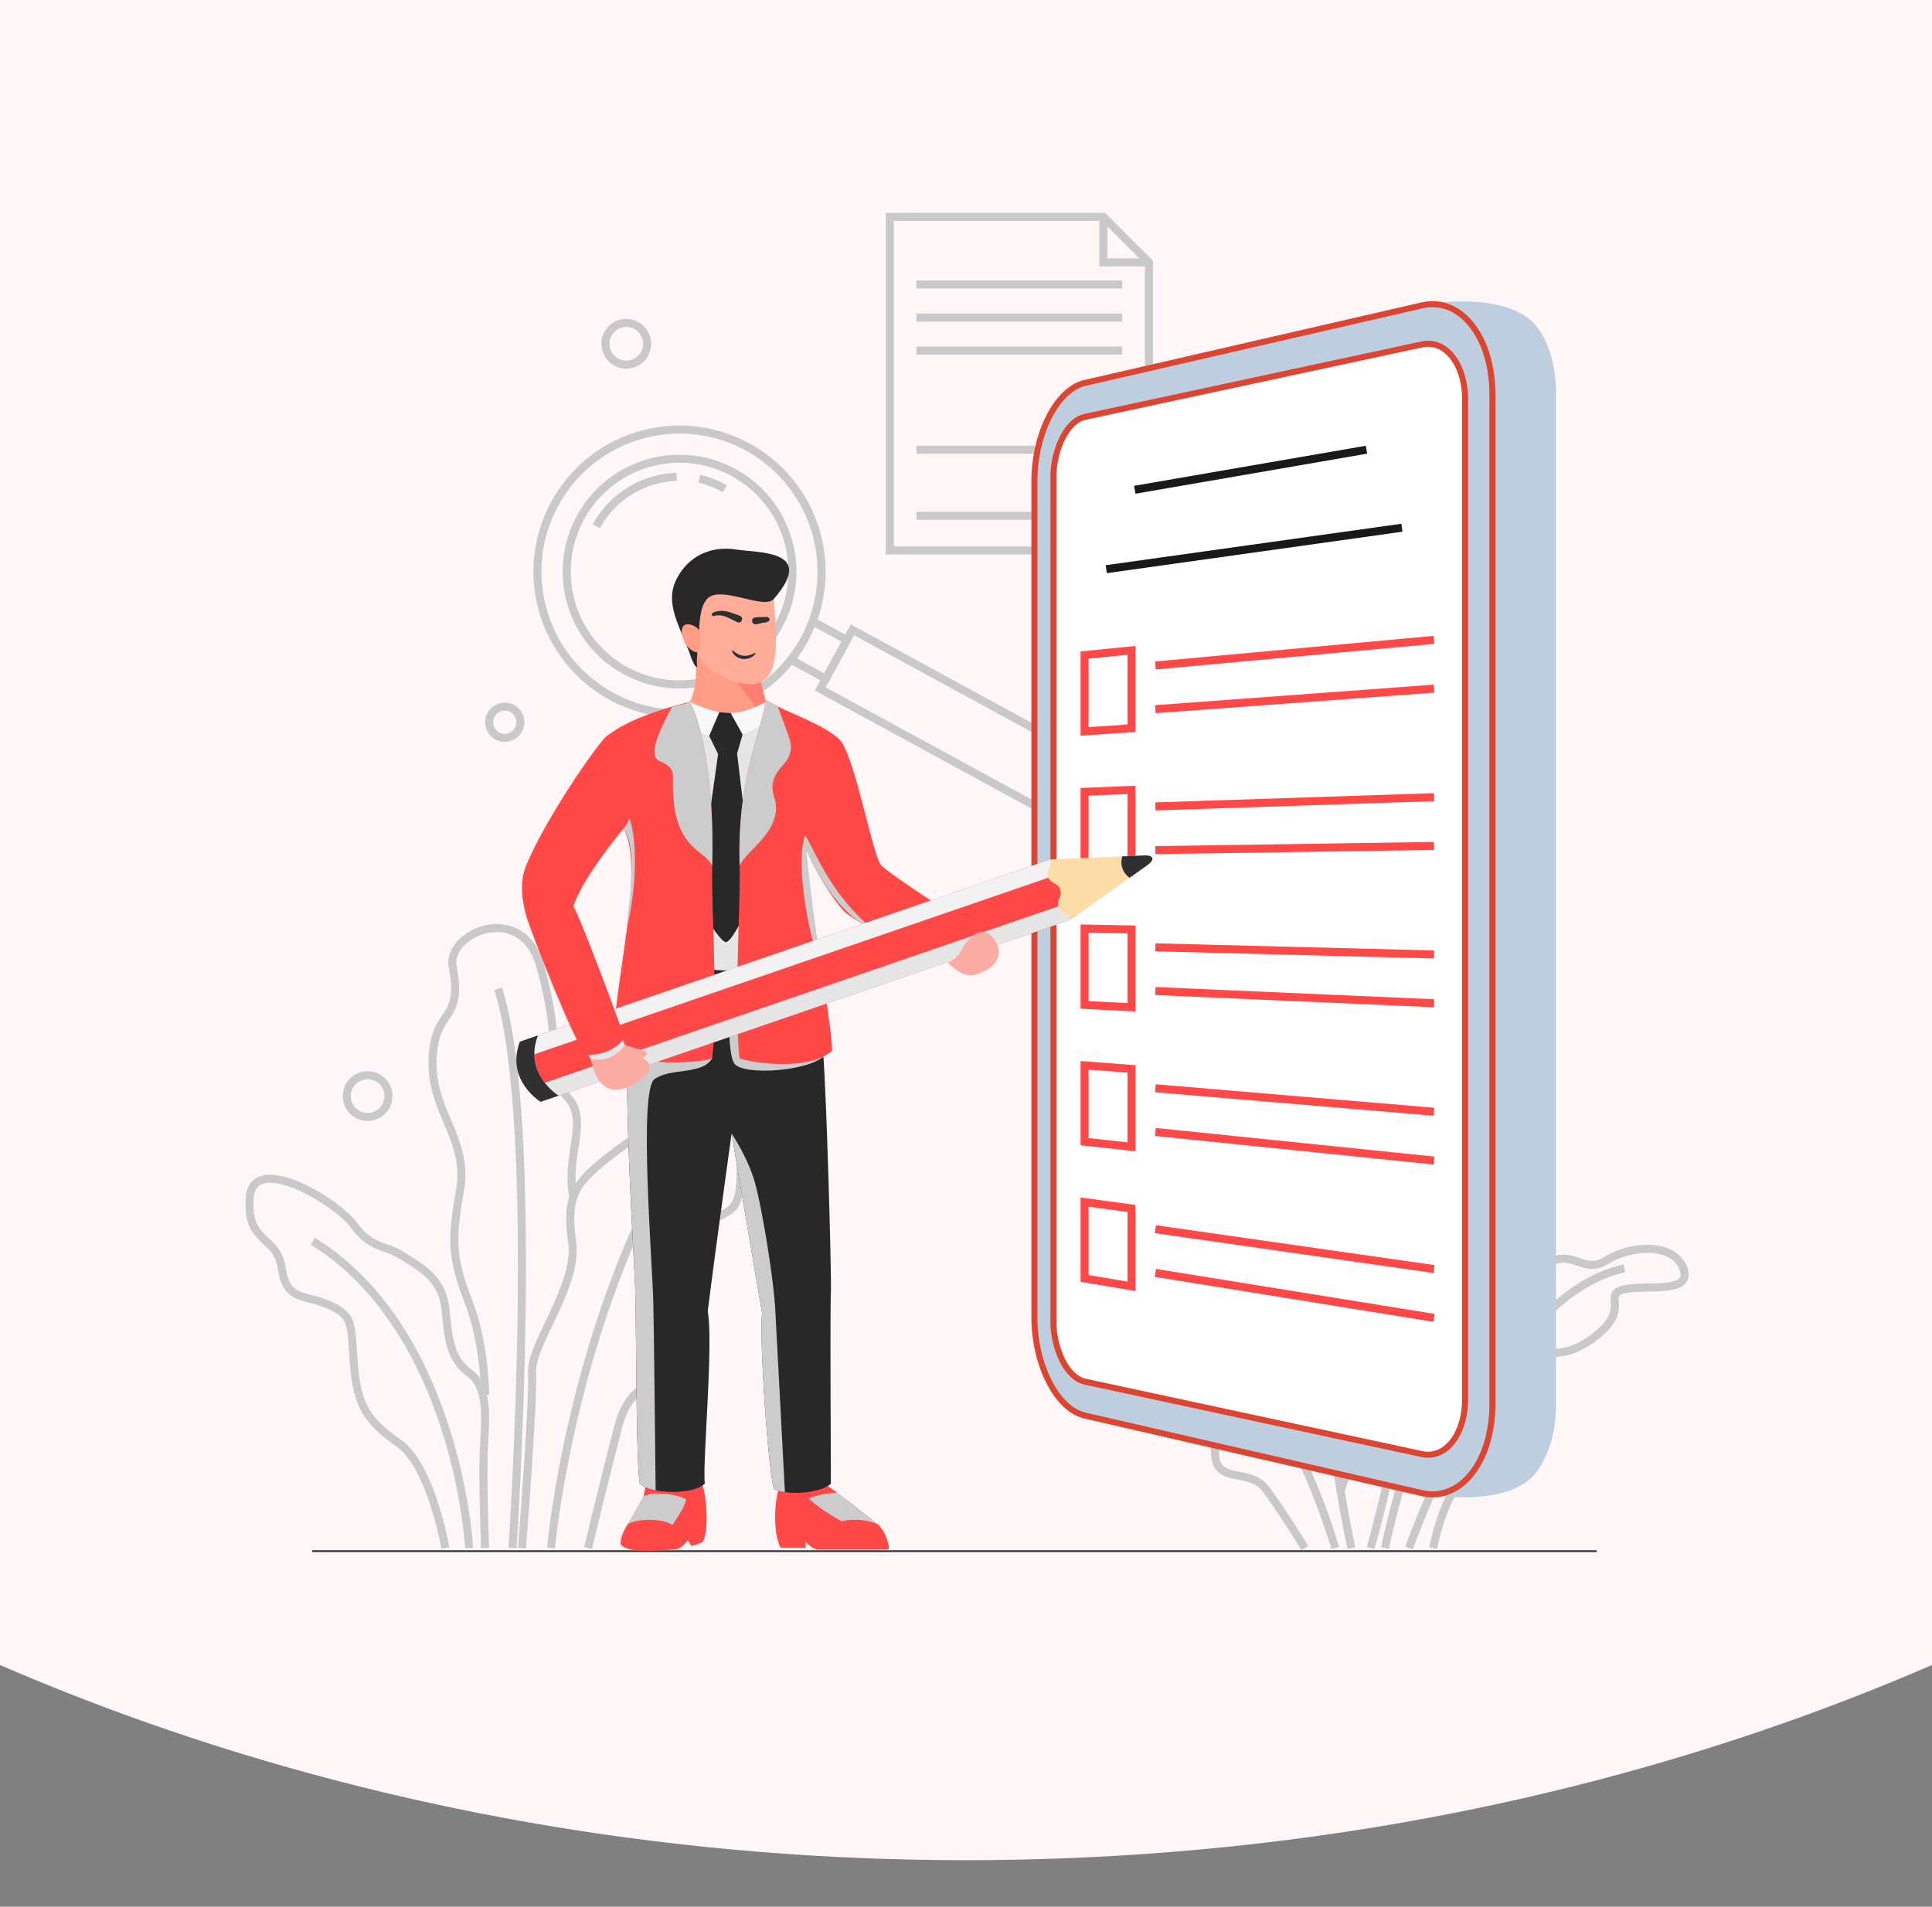 <svg xmlns="http://www.w3.org/2000/svg" xmlns:xlink="http://www.w3.org/1999/xlink" width="1080" height="1066" viewBox="0 0 1080 1066">
  <rect x="0" y="0" width="1080" height="1066" fill="#808080" stroke="none"/>
  <defs>
    <clipPath id="clip-path">
      <rect id="Rectangle_592" data-name="Rectangle 592" width="1080" height="1066" fill="#5e2222"/>
    </clipPath>
  </defs>
  <g id="Mask_Group_3" data-name="Mask Group 3" clip-path="url(#clip-path)">
    <path id="Path_532" data-name="Path 532" d="M1141,0c630.157,0,1141,411,1141,918s-510.843,918-1141,918S0,1425,0,918,510.843,0,1141,0Z" transform="translate(-601 -796)" fill="#fff6f7"/>
    <g id="Group_848" data-name="Group 848" transform="translate(-4580.315 1141.793)">
      <path id="Path_443" data-name="Path 443" d="M7614.276,1679.942l-4.239-1.461a493.728,493.728,0,0,1,33.493-72.845c12.361-21.747,25.256-39.734,38.329-53.463,16.5-17.331,33.371-27.924,50.144-31.486l.933,4.386c-36.15,7.675-66.453,49.251-85.507,82.779a488.243,488.243,0,0,0-33.151,72.09Z" transform="translate(-2244.155 -1955.526)" fill="#c9c9c9"/>
      <path id="Path_444" data-name="Path 444" d="M7518.2,1174.038l-4.3-1.26c.125-.428,12.63-43.462,21.812-102.114,8.461-54.057,15.755-132.817,2.434-201.047l4.4-.86c5.943,30.443,8.359,65.444,7.178,104.032a800.087,800.087,0,0,1-9.593,98.633c-9.228,58.926-21.8,102.185-21.928,102.616Z" transform="translate(-2169.565 -1449.724)" fill="#c9c9c9"/>
      <path id="Path_445" data-name="Path 445" d="M7081.328,1838.006a366.689,366.689,0,0,0-18.487-48.494c-15.283-32.532-32-52.813-48.357-58.647-9.964-3.557-20.1-1.827-30.139,5.14l-2.558-3.683c11.293-7.838,22.8-9.75,34.207-5.678,9.86,3.519,19.671,11.579,29.161,23.957,7.478,9.75,14.8,22.219,21.767,37.062a371.3,371.3,0,0,1,18.716,49.111l-4.311,1.233Z" transform="translate(-1756.724 -2113.705)" fill="#c9c9c9"/>
      <path id="Path_446" data-name="Path 446" d="M6982.472,1791.7c-.116-.191-11.72-19.185-21.412-32.4-3.658-4.987-8.988-6.014-14.144-7.007-7.3-1.408-15.576-3-14.979-17.147l.078-1.8c.524-12.257.905-21.11-2.56-24.459-1.65-1.594-4.367-2.183-8.554-1.86-6.393.5-12.238-.549-17.393-1.471-7.482-1.336-13.942-2.49-20.223,1.092-2.863,1.634-4.658,1.033-5.662.242-1.769-1.4-2.08-4.115-.923-8.08,1.428-4.9,5.482-12.669,12.579-19.761,5.462-5.46,14.536-12.227,26.74-13.464,14.872-1.5,24.2-2.029,30.876-.493s10.591,4.974,15.885,11.185c4.548,5.339,6.881,8.56,8.585,10.911,3.324,4.586,3.669,5.066,14.188,11.494,7.847,4.795,13.043,9.378,15.878,14.007a16.113,16.113,0,0,1,2.174,12.521c-2.048,8.995,5.781,49.866,8.973,64.856l-4.386.933c-.027-.137-2.93-13.81-5.476-28.706-3.456-20.231-4.628-33.041-3.483-38.078,1.11-4.87.292-11.741-16.018-21.708-10.866-6.639-11.758-7.551-15.479-12.689-1.661-2.291-3.934-5.429-8.37-10.631-9.112-10.694-12.77-12.189-42.9-9.141-14.9,1.509-26.424,12.781-32.243,22.829-3.066,5.294-3.766,8.8-3.732,10.167a5.555,5.555,0,0,0,.569-.287c7.691-4.389,15.24-3.039,23.233-1.612,5.13.917,10.436,1.865,16.257,1.414,5.559-.43,9.376.556,12.014,3.1,4.918,4.75,4.523,13.951,3.925,27.875l-.077,1.8c-.435,10.286,4,11.14,11.347,12.557,5.442,1.047,12.214,2.351,16.912,8.76,9.807,13.37,21.507,32.523,21.623,32.714l-3.826,2.336Z" transform="translate(-1674.661 -2066.843)" fill="#c9c9c9"/>
      <path id="Path_447" data-name="Path 447" d="M7437.493,1053.865l-4.243-1.441a231.369,231.369,0,0,0,9.232-45.981c1.195-11.958-2.206-18.884-5.494-25.58-3.875-7.9-7.885-16.062-3.779-31.183,3.955-14.569,9.242-17.084,13.492-19.1,3.584-1.706,5.953-2.831,6.843-13.209.845-9.862-2.147-13.451-5.316-17.25-4-4.8-8.146-9.766-3.186-25.158,3.566-11.07,7.406-15.681,10.49-19.386,4.006-4.81,6.422-7.713,4.532-24.727-1.544-13.886-6.025-19.4-9.625-23.833-4.124-5.075-7.684-9.457-3.808-22.128,3.971-12.978,7.645-20.438,12.283-24.945,5.648-5.491,12.77-6.715,22.413-3.855,9.291,2.755,15.84,9.289,18.938,18.9,2.772,8.6,2.721,19.411-.153,31.264-2.21,9.116,1.948,20.693,6.352,32.949,5.745,15.99,12.257,34.117,5.537,50.719a152.085,152.085,0,0,1-8.172,17.306c-3.768,6.922-3.768,6.922-1.1,25.178,1.024,7.014,1.93,12.048,2.591,15.726,2.068,11.5,2.161,12.953-1.368,26.682l-4.341-1.116c3.384-13.173,3.268-13.83,1.3-24.772-.668-3.707-1.583-8.787-2.616-15.872-2.8-19.182-2.757-19.967,1.6-27.969a145.989,145.989,0,0,0,7.955-16.847c6.077-15.015.142-31.539-5.6-47.521-4.638-12.906-9.018-25.1-6.492-35.523,2.679-11.046,2.764-21.016.244-28.829-2.66-8.251-8.026-13.626-15.948-15.975-14.918-4.425-21.726,1.607-29.132,25.815-3.179,10.387-.854,13.249,3,17.99,3.761,4.629,8.912,10.97,10.6,26.164,2.008,18.071-.518,22.061-5.541,28.092-2.838,3.407-6.368,7.648-9.67,17.893-4.2,13.041-1.3,16.515,2.363,20.913,3.441,4.127,7.343,8.8,6.339,20.5-.491,5.747-1.558,9.647-3.355,12.274a13.385,13.385,0,0,1-6.028,4.6c-3.6,1.71-7.676,3.651-11.09,16.23-3.663,13.489-.354,20.229,3.479,28.032,3.4,6.924,7.251,14.771,5.929,28a235.745,235.745,0,0,1-9.45,46.976Z" transform="translate(-2105.622 -1361.146)" fill="#c9c9c9"/>
      <path id="Path_448" data-name="Path 448" d="M7580.912,1641.643l-4.383-.95c3.092-14.278,7.13-25.384,12.345-33.958,4.6-7.574,9.513-12.184,13.843-16.255,4.956-4.658,9.236-8.681,12.261-16.123,1.479-3.638,2.724-6.774,3.823-9.54,5.425-13.648,7.251-18.245,15.022-28,4.864-6.1,8.854-6.5,13.476-6.964,4.743-.475,10.647-1.065,20.846-8.885,10.378-7.955,10.1-13.476,9.905-17.506-.178-3.541-.377-7.558,7.085-9.136,3.9-.823,8.876-.928,13.688-1.031,7.41-.155,15.809-.334,17.813-3.288.643-.95.6-2.425-.135-4.382-1.441-3.853-4.468-6.59-9-8.136-8.594-2.937-21.534-.919-30.765,4.8-7.289,4.512-12.782,2.659-17.631,1.022-5.648-1.905-10.526-3.551-19.145,3.288-7.1,5.635-9.712,12.239-12.017,18.066-2.977,7.531-5.8,14.661-17.534,14.661-.5,0-1.011-.011-1.543-.038-9.453-.471-11.588,5.615-14.836,17.306-2.236,8.058-4.773,17.19-11.648,24.663-14.874,16.165-28.24,79.733-28.372,80.374l-4.389-.915c.554-2.663,13.755-65.424,29.462-82.5,6.144-6.677,8.526-15.255,10.628-22.824,1.518-5.467,2.953-10.629,5.62-14.413,3.14-4.454,7.641-6.473,13.756-6.173,9.836.484,11.662-4.135,14.688-11.792,2.388-6.036,5.357-13.55,13.4-19.931,10.527-8.354,17.346-6.052,23.364-4.023,4.66,1.574,8.343,2.815,13.837-.585,10.442-6.464,24.66-8.616,34.572-5.229,5.775,1.972,9.837,5.711,11.747,10.808,1.271,3.4,1.152,6.247-.356,8.471-3.3,4.871-12.106,5.057-21.428,5.254-4.6.1-9.367.2-12.855.935-1.845.39-3,.908-3.337,1.5a6.916,6.916,0,0,0-.2,3.03c.235,4.739.592,11.9-11.653,21.285-11.212,8.6-18.1,9.286-23.129,9.788-4.193.419-6.727.672-10.414,5.3-7.356,9.235-8.981,13.321-14.363,26.864-1.1,2.773-2.352,5.915-3.835,9.571-3.394,8.349-8.227,12.893-13.344,17.7-8.538,8.02-18.211,17.114-24.875,47.9Z" transform="translate(-2197.286 -1917.483)" fill="#c9c9c9"/>
      <g id="Group_835" data-name="Group 835" transform="translate(4717.544 -999.793)">
        <g id="Group_834" data-name="Group 834" transform="translate(0 14.601)">
          <path id="Path_450" data-name="Path 450" d="M5474.013,1374.233l-4.464-.395c.031-.35,3.228-35.529,15.188-83.229a615.331,615.331,0,0,1,25.649-79.681c12.5-31.1,27.2-59.219,43.675-83.582l3.714,2.513c-36.928,54.6-57.736,118.147-68.69,161.84-11.875,47.362-15.04,82.187-15.072,82.535Z" transform="translate(-5300.99 -665.159)" fill="#c9c9c9"/>
          <path id="Path_451" data-name="Path 451" d="M5350.466,1143.417l-4.473-.3c.041-.6,4.042-60.425,5.038-128.5,1.315-89.923-3.18-153.313-13-183.315l4.261-1.394c5.581,17.051,9.476,44.177,11.578,80.621,1.676,29.054,2.229,64.1,1.643,104.174-1,68.191-5.007,128.119-5.047,128.715Z" transform="translate(-5198.953 -434.39)" fill="#c9c9c9"/>
          <path id="Path_452" data-name="Path 452" d="M4966.717,1627.888a298.666,298.666,0,0,0-13.376-66.629c-10.621-33.042-31.9-77.745-72.961-103.067l2.353-3.815c18.686,11.523,34.968,27.83,48.394,48.467,10.7,16.454,19.625,35.682,26.517,57.152a303.315,303.315,0,0,1,13.55,67.645l-4.476.247Z" transform="translate(-4843.881 -918.888)" fill="#c9c9c9"/>
          <path id="Path_453" data-name="Path 453" d="M5438.484,1246.966l-4.364-1.026c.083-.343,8.18-34.77,17.051-68.476,4.655-17.692,14.157-22.717,21.792-26.754,7.569-4,13.036-6.895,12.209-20.96a185.924,185.924,0,0,0-2.318-19.879c-2.124-13.29-3.095-19.355,9.011-36.2,7.095-9.876,13.373-13.048,17.957-15.363,5.953-3.006,8.941-4.514,9.418-19.312.137-4.261.2-7.807.254-10.936.3-17.167.343-19.373,11.357-35.105,2.918-4.169,1.506-8.594-.193-11.571-4.2-7.363-15.583-14.78-26.646-13.928-7.957.614-13.9,5.5-17.2,14.135-5.065,13.278-9.443,21.946-14.192,28.1-4.568,5.917-9.229,9.3-15.128,13.572-2.658,1.926-5.671,4.109-9.028,6.8-17.149,13.718-22.4,20.2-18.907,44.6,2.152,15.042-5.958,32.079-13.111,47.111-4.954,10.411-9.635,20.245-9.284,26.557.895,16.1-5.359,94.959-5.625,98.308l-4.469-.354c.064-.818,6.5-81.9,5.617-97.707-.413-7.453,4.279-17.313,9.713-28.729,6.882-14.459,14.683-30.849,12.721-44.549-1.894-13.233-1.319-21.524,1.979-28.616,3.286-7.058,9.061-12.518,18.564-20.122,3.442-2.755,6.5-4.969,9.2-6.924,11.264-8.163,17.468-12.66,27.765-39.645A27.574,27.574,0,0,1,5491.5,967.5a22.677,22.677,0,0,1,12.164-4.517,33.258,33.258,0,0,1,18.046,4.227,32.592,32.592,0,0,1,12.839,11.949c3.309,5.8,3.3,11.609-.029,16.36-10.228,14.612-10.25,15.973-10.546,32.618-.056,3.143-.119,6.706-.257,11-.259,8.016-1.339,13.135-3.5,16.594-2.144,3.429-5.172,4.958-8.377,6.577-4.4,2.226-9.882,4.994-16.338,13.978-11.027,15.349-10.264,20.121-8.225,32.88a189.321,189.321,0,0,1,2.365,20.323c1,16.945-6.572,20.949-14.587,25.187-7.218,3.815-15.4,8.141-19.553,23.93-8.856,33.651-16.94,68.021-17.021,68.364Z" transform="translate(-5244.756 -537.576)" fill="#c9c9c9"/>
          <path id="Path_454" data-name="Path 454" d="M4827.089,1505.948c-.079-.451-8.116-45.237-25.079-57.11-9.905-6.933-15.485-12.433-19.26-18.985-3.8-6.588-5.828-14.543-6.792-26.6-.249-3.107-.43-5.884-.589-8.334-1-15.37-1.181-18.138-11.573-22.988a55.884,55.884,0,0,0-10.268-3.394c-8.457-2.169-15.76-4.043-17.9-18.987-1.056-7.37-4.37-10.452-8.207-14.02-5.077-4.723-10.831-10.073-9.743-25.855.561-8.125,5.066-11.1,8.747-12.169,9.107-2.638,22.457,3.559,29.6,7.486,10.242,5.631,19.875,13.166,23.973,18.754,6.049,8.248,10.829,9.95,16.364,11.92a45.4,45.4,0,0,1,9.928,4.548c.853.542,1.711,1.076,2.621,1.641,9.294,5.779,20.863,12.967,22.613,29.6.082.771.16,1.531.237,2.275,1.615,15.531,2.589,24.9,12.19,32.024,5.063,3.752,8.078,9.54,9.216,17.692.972,6.957.516,15.047.077,22.872q-.1,1.742-.192,3.495c-.881,16.734.678,55.27.693,55.657l-4.479.183c-.017-.39-1.583-39.133-.691-56.078.062-1.17.127-2.342.193-3.51.865-15.383,1.683-29.914-7.486-36.711a28.638,28.638,0,0,1-10.625-14.9c-1.84-5.691-2.542-12.444-3.354-20.263q-.116-1.116-.237-2.268c-1.521-14.455-11.181-20.46-20.522-26.266-.878-.547-1.788-1.112-2.66-1.666a41.661,41.661,0,0,0-9.025-4.108c-5.709-2.033-11.613-4.133-18.476-13.494-3.687-5.027-12.947-12.214-22.517-17.474-11.127-6.117-20.675-8.706-26.2-7.11-2.172.63-5.107,2.161-5.521,8.172-.941,13.646,3.352,17.64,8.323,22.264,3.9,3.622,8.312,7.729,9.591,16.667,1.716,11.978,6.557,13.22,14.576,15.278a60.451,60.451,0,0,1,11.05,3.676c12.8,5.971,13.138,11.21,14.151,26.759.159,2.434.338,5.193.584,8.266,1.728,21.6,6.469,29.894,24.156,42.276,18.48,12.935,26.587,58.089,26.923,60.006l-4.416.776Z" transform="translate(-4717.544 -796.683)" fill="#c9c9c9"/>
          <path id="Path_455" data-name="Path 455" d="M5203.4,934.626c0-.271-.158-27.388-8.743-50.031-4.444-11.718-7.192-20.319-8.093-29.6-.869-8.952-.078-18.9,2.73-34.352,2.765-15.2-1.881-26.209-6.8-37.865-4.379-10.376-8.908-21.105-8.477-35.321.427-14.081,4.263-19.864,7.647-24.965,3.795-5.72,6.793-10.237,3.662-26.586-.98-5.124.774-10.447,4.94-14.989a30.374,30.374,0,0,1,15.15-8.623,26.763,26.763,0,0,1,19.206,2.338c6.542,3.642,11.336,10.347,13.865,19.391,7.011,25.066,7.742,40.521,8.227,50.749.493,10.438.739,15.679,6.5,21.845,7.874,8.437,6.377,18.259,4.645,29.634-1.24,8.139-2.645,17.365-.7,27.595l-4.4.838c-2.092-10.985-.625-20.612.667-29.108,1.623-10.645,2.9-19.052-3.49-25.9-6.878-7.368-7.186-13.888-7.7-24.692-.5-10.624-1.19-25.174-8.064-49.754-4.854-17.358-17.507-20.975-27.727-18.573a25.806,25.806,0,0,0-12.874,7.294c-3.184,3.47-4.548,7.415-3.84,11.113,3.475,18.145-.315,23.858-4.329,29.908-3.2,4.828-6.513,9.818-6.9,22.621-.4,13.238,3.934,23.51,8.126,33.445,4.958,11.745,10.083,23.892,7.081,40.409-5.2,28.623-3.679,38.3,5.143,61.566,8.882,23.423,9.032,50.471,9.034,51.609l-4.483.009Z" transform="translate(-5071.683 -311.485)" fill="#c9c9c9"/>
          <path id="Path_460" data-name="Path 460" d="M5916.086,745.93H5801.058v-4.483h115.029v4.483Z" transform="translate(-5558.193 -365.757)" fill="#c9c9c9"/>
          <g id="Group_849" data-name="Group 849" transform="translate(132.2 -320.044)">
            <path id="Path_456" data-name="Path 456" d="M5728.931,511.956h140.407V354.1l-24.125-24.127H5728.931V511.956Zm144.89,4.483H5724.448V325.487h122.621l26.751,26.752v164.2Z" transform="translate(-5498.755 -43.033)" fill="#c9c9c9"/>
            <path id="Path_457" data-name="Path 457" d="M5916.086,498.7H5801.058v-4.483h115.029V498.7Z" transform="translate(-5558.193 -173.943)" fill="#c9c9c9"/>
            <path id="Path_458" data-name="Path 458" d="M5916.086,581.109H5801.058v-4.483h115.029v4.483Z" transform="translate(-5558.193 -237.881)" fill="#c9c9c9"/>
            <path id="Path_459" data-name="Path 459" d="M5916.086,663.52H5801.058v-4.483h115.029v4.483Z" transform="translate(-5558.193 -301.819)" fill="#c9c9c9"/>
            <path id="Path_461" data-name="Path 461" d="M5916.086,910.74H5801.058v-4.483h115.029v4.483Z" transform="translate(-5558.193 -493.626)" fill="#c9c9c9"/>
            <path id="Path_462" data-name="Path 462" d="M5916.086,1075.559H5801.058v-4.483h115.029v4.483Z" transform="translate(-5558.193 -621.502)" fill="#c9c9c9"/>
            <path id="Path_463" data-name="Path 463" d="M6285.048,363.166h-27.68v-27.68h4.482v23.2h23.2v4.483Z" transform="translate(-5912.224 -50.791)" fill="#c9c9c9"/>
          </g>
          <path id="Path_466" data-name="Path 466" d="M5517.528-567.341a77.22,77.22,0,0,0-67.884,40.236,76.647,76.647,0,0,0-6.253,58.72,76.65,76.65,0,0,0,37.1,45.943,76.648,76.648,0,0,0,58.721,6.254,76.65,76.65,0,0,0,45.943-37.1,77.243,77.243,0,0,0-30.849-104.663,76.678,76.678,0,0,0-36.778-9.389Zm-.141,158.8q-4.025,0-8.064-.4a81.134,81.134,0,0,1-30.977-9.567,81.162,81.162,0,0,1-24.835-20.837,81.357,81.357,0,0,1-14.419-27.776,81.358,81.358,0,0,1-2.951-31.156,81.128,81.128,0,0,1,9.567-30.977,81.119,81.119,0,0,1,20.835-24.837A81.359,81.359,0,0,1,5494.32-568.5a81.357,81.357,0,0,1,31.156-2.95,81.131,81.131,0,0,1,30.975,9.567,81.119,81.119,0,0,1,24.837,20.836,81.375,81.375,0,0,1,14.419,27.777,81.355,81.355,0,0,1,2.95,31.156,81.124,81.124,0,0,1-9.567,30.977,81.143,81.143,0,0,1-20.836,24.837,81.342,81.342,0,0,1-27.776,14.417,81.441,81.441,0,0,1-23.092,3.351Z" transform="translate(-5274.76 653.174)" fill="#c9c9c9"/>
          <path id="Path_467" data-name="Path 467" d="M5573.95-494.588a61.077,61.077,0,0,0-17.281,2.51,60.422,60.422,0,0,0-36.222,29.251,60.9,60.9,0,0,0,24.319,82.52,60.486,60.486,0,0,0,29,7.4,60.881,60.881,0,0,0,53.521-31.723,60.433,60.433,0,0,0,4.931-46.3,60.437,60.437,0,0,0-29.25-36.222h0a60.519,60.519,0,0,0-29.016-7.44Zm-.174,126.205a64.966,64.966,0,0,1-31.154-7.989,64.878,64.878,0,0,1-31.405-38.891,64.882,64.882,0,0,1,5.292-49.709,64.891,64.891,0,0,1,38.892-31.406,64.887,64.887,0,0,1,49.708,5.293,64.884,64.884,0,0,1,31.407,38.892,64.887,64.887,0,0,1-5.294,49.709,64.89,64.89,0,0,1-38.892,31.407,65.654,65.654,0,0,1-18.554,2.694Z" transform="translate(-5331.227 596.706)" fill="#c9c9c9"/>
          <path id="Path_468" data-name="Path 468" d="M5860.6-439.286a50.834,50.834,0,0,0-13.653-5.388l1.022-4.365a55.238,55.238,0,0,1,14.856,5.862l-2.226,3.89Z" transform="translate(-5593.798 557.886)" fill="#c9c9c9"/>
          <path id="Path_469" data-name="Path 469" d="M5587.633-422.9l-3.937-2.145a55.194,55.194,0,0,1,19.934-20.858,55.549,55.549,0,0,1,26.844-7.931l.143,4.481a50.98,50.98,0,0,0-42.984,26.453Z" transform="translate(-5389.553 561.608)" fill="#c9c9c9"/>
          <path id="Path_470" data-name="Path 470" d="M6094.541-55.127l-21.453-11.685,2.145-3.938,17.515,9.542,9.638-17.692-17.2-9.365,2.145-3.938,21.132,11.512-13.926,25.564Z" transform="translate(-5769.25 281.034)" fill="#c9c9c9"/>
          <path id="Path_471" data-name="Path 471" d="M6143.418-40.714l125.129,68.16,15.865-29.125L6159.284-69.84l-15.866,29.125Zm126.922,74.241-133-72.45,20.155-37,133,72.45-20.153,37Z" transform="translate(-5819.098 268.403)" fill="#c9c9c9"/>
          <path id="Path_472" data-name="Path 472" d="M5619.093-833.326a9.424,9.424,0,0,0-9.412,9.413,9.424,9.424,0,0,0,9.412,9.413,9.424,9.424,0,0,0,9.414-9.413,9.424,9.424,0,0,0-9.414-9.413Zm0,23.309a13.911,13.911,0,0,1-13.895-13.9,13.911,13.911,0,0,1,13.895-13.9,13.912,13.912,0,0,1,13.9,13.9,13.912,13.912,0,0,1-13.9,13.9Z" transform="translate(-5406.235 859.516)" fill="#c9c9c9"/>
          <path id="Path_473" data-name="Path 473" d="M5326.2,123.809a6.479,6.479,0,1,0,6.479,6.478,6.485,6.485,0,0,0-6.479-6.478Zm0,17.441a10.962,10.962,0,1,1,10.962-10.963A10.975,10.975,0,0,1,5326.2,141.25Z" transform="translate(-5181.265 116.918)" fill="#c9c9c9"/>
          <path id="Path_474" data-name="Path 474" d="M4974.05,1043.14a9.413,9.413,0,1,0,9.413,9.412,9.422,9.422,0,0,0-9.413-9.412Zm0,23.309a13.9,13.9,0,1,1,13.9-13.9,13.912,13.912,0,0,1-13.9,13.9Z" transform="translate(-4905.774 -596.349)" fill="#c9c9c9"/>
        </g>
      </g>
      <path id="Path_475" data-name="Path 475" d="M7030.241-214.6l-158.094-44.022c-7.694-1.771-14.843-8.542-20.167-19.01-5.275-10.38-8.162-23.228-8.162-36.247v-466.84c0-13.018,2.887-25.866,8.162-36.246,5.324-10.469,12.473-17.24,20.167-19.01L7030.466-880c10.313-2.373,44.156-4.2,57.619,11.448,7.89,9.171,11.756,23.353,11.756,39.09v564.313c0,15.737-4.146,29.686-11.756,39.091-13.015,16.084-47.528,13.823-57.844,11.452Z" transform="translate(-1649.68 -91.73)" fill="#bfcede"/>
      <path id="Path_477" data-name="Path 477" d="M6920.007-182.441,6731.7-224.349c-12.83-2.856-23.04-22.874-23.04-44.764V-737.966c0-21.891,10.21-41.908,23.04-44.763l188.309-41.908c17.352-3.862,31.728,14.188,31.728,40.4v561.4c0,26.212-14.376,44.26-31.728,40.4Z" transform="translate(-1544.816 -135.491)" fill="#fff"/>
      <path id="Path_478" data-name="Path 478" d="M6713.387-811.594c-9.824,2.112-17.7,17.469-17.7,34.262v470.884c0,16.793,7.881,32.151,17.7,34.263L6901.7-231.7c13.216,2.842,24.149-11.012,24.149-30.932V-821.147c0-19.919-10.934-33.773-24.149-30.932l-188.309,40.484ZM6901.7-209.882l-188.309-43.332c-7.695-1.771-14.842-8.542-20.166-19.01-5.276-10.38-8.164-23.228-8.164-36.247V-775.31c0-13.018,2.887-25.866,8.164-36.246,5.324-10.469,12.471-17.24,20.166-19.01L6901.7-873.9c10.313-2.373,20.146,1.413,27.628,10.761,7.561,9.444,11.756,23.353,11.756,39.09v564.313c0,15.737-4.2,29.645-11.756,39.091-7.482,9.347-17.315,13.133-27.628,10.761Z" transform="translate(-1526.505 -97.141)" fill="#bfcede"/>
      <path id="Path_479" data-name="Path 479" d="M6707.568-817.436l.352,1.643c-4.243.912-8.289,4.731-11.393,10.752a48.567,48.567,0,0,0-4.983,21.866v470.884a48.575,48.575,0,0,0,4.983,21.868c3.1,6.021,7.15,9.84,11.393,10.752l188.31,40.483a14.1,14.1,0,0,0,12.153-3.042c6.238-5.039,9.963-14.852,9.963-26.247V-826.988c0-11.4-3.725-21.208-9.963-26.248a14.1,14.1,0,0,0-12.153-3.041l-188.31,40.484-.352-1.643Zm191.748,581.947a18.1,18.1,0,0,1-3.793-.41l-188.309-40.485c-5.246-1.127-10.1-5.565-13.678-12.5a52,52,0,0,1-5.355-23.407V-783.174a52,52,0,0,1,5.355-23.407c3.575-6.933,8.432-11.371,13.678-12.5l188.309-40.484a17.366,17.366,0,0,1,14.973,3.713c7.02,5.672,11.211,16.462,11.211,28.863v558.512c0,12.4-4.191,23.192-11.211,28.863a17.589,17.589,0,0,1-11.18,4.124Zm2.481-643.255a24.67,24.67,0,0,0-5.543.643l-188.309,43.332c-7.175,1.651-13.939,8.091-19.043,18.133-5.148,10.124-7.982,22.725-7.982,35.484v466.84c0,12.759,2.833,25.36,7.982,35.485,5.1,10.042,11.869,16.481,19.043,18.133l188.309,43.332c9.692,2.228,18.9-1.383,25.938-10.174,7.345-9.174,11.388-22.684,11.388-38.04V-829.888c0-15.356-4.043-28.865-11.388-38.039-5.678-7.094-12.774-10.817-20.4-10.817Zm.074,665.4a28.332,28.332,0,0,1-6.37-.742l-188.312-43.33c-8.161-1.878-15.722-8.941-21.287-19.888-5.382-10.586-8.345-23.728-8.345-37.007v-466.84c0-13.278,2.963-26.421,8.345-37.008,5.565-10.946,13.126-18.008,21.287-19.886L6895.5-881.377c11.019-2.535,21.43,1.5,29.315,11.349,7.82,9.768,12.126,24.023,12.126,40.14v564.313c0,16.118-4.306,30.374-12.126,40.14-6.345,7.93-14.33,12.091-22.946,12.091Z" transform="translate(-1520.686 -91.3)" fill="#db4532"/>
      <path id="Path_480" data-name="Path 480" d="M6804.662-15V23.25l21.747-1.446V-17.162L6804.662-15Zm-4.483,43.043v-47.1l30.712-3.05V26l-30.712,2.042Z" transform="translate(-1615.822 -758.538)" fill="#ff4949"/>
      <path id="Path_481" data-name="Path 481" d="M6986.188-28.463l-.41-4.465,155.759-14.325.41,4.463L6986.188-28.463Z" transform="translate(-1759.82 -739.032)" fill="#ff4949"/>
      <path id="Path_482" data-name="Path 482" d="M6986.287,90.363l-.33-4.469,155.759-11.487.329,4.469L6986.287,90.363Z" transform="translate(-1759.96 -833.423)" fill="#ff4949"/>
      <path id="Path_483" data-name="Path 483" d="M6804.662,332.067v38.266l21.747-.168V331.186l-21.747.881Zm-4.483,42.783V327.761l30.712-1.244v48.1l-30.712.235Z" transform="translate(-1615.822 -1029.024)" fill="#ff4949"/>
      <path id="Path_484" data-name="Path 484" d="M6986.508,354.708l-.15-4.481,155.758-5.171.15,4.481-155.758,5.171Z" transform="translate(-1760.27 -1043.408)" fill="#ff4949"/>
      <path id="Path_485" data-name="Path 485" d="M6986.6,473.548l-.067-4.483,155.759-2.329.067,4.481L6986.6,473.548Z" transform="translate(-1760.409 -1137.814)" fill="#ff4949"/>
      <path id="Path_486" data-name="Path 486" d="M6804.662,715.439l21.747,1.112V677.572l-21.747-.4v38.266Zm26.229,5.828-30.712-1.569V672.607l30.712.563v48.1Z" transform="translate(-1615.822 -1297.54)" fill="#ff4949"/>
      <path id="Path_487" data-name="Path 487" d="M7142.2,728.095l-155.759-3.988.114-4.481,155.759,3.987-.114,4.481Z" transform="translate(-1760.332 -1334.02)" fill="#ff4949"/>
      <path id="Path_488" data-name="Path 488" d="M7142.016,839.942l-155.759-6.828.195-4.478,155.759,6.828-.195,4.478Z" transform="translate(-1760.192 -1418.596)" fill="#ff4949"/>
      <path id="Path_489" data-name="Path 489" d="M6804.662,1056.206l21.747,2.39v-38.961l-21.747-1.677v38.248Zm26.229,7.393-30.712-3.376v-47.107l30.712,2.367V1063.6Z" transform="translate(-1615.822 -1561.725)" fill="#ff4949"/>
      <path id="Path_490" data-name="Path 490" d="M7141.606,1088.768l-155.758-13.144.376-4.467,155.758,13.144-.376,4.467Z" transform="translate(-1759.874 -1606.756)" fill="#ff4949"/>
      <path id="Path_491" data-name="Path 491" d="M7141.426,1200.621l-155.758-15.984.457-4.46,155.758,15.986-.457,4.458Z" transform="translate(-1759.735 -1691.34)" fill="#ff4949"/>
      <path id="Path_492" data-name="Path 492" d="M6804.662,1396.936l21.747,3.669v-38.93l-21.747-2.956v38.217Zm26.229,8.97-30.712-5.18v-47.14l30.712,4.174v48.146Z" transform="translate(-1615.822 -1825.88)" fill="#ff4949"/>
      <path id="Path_493" data-name="Path 493" d="M7141.036,1449.457l-155.758-22.3.634-4.438,155.759,22.3-.635,4.438Z" transform="translate(-1759.432 -1879.516)" fill="#ff4949"/>
      <path id="Path_494" data-name="Path 494" d="M7140.856,1561.324,6985.1,1536.181l.715-4.425,155.759,25.142-.715,4.425Z" transform="translate(-1759.292 -1964.115)" fill="#ff4949"/>
      <path id="Path_495" data-name="Path 495" d="M6863.5-299.273l-.621-4.44,165.269-23.176.623,4.439L6863.5-299.273Z" transform="translate(-1664.467 -522.076)" fill="#191919"/>
      <path id="Path_496" data-name="Path 496" d="M6934.412-494.627l-.765-4.417,129.524-22.4.762,4.417-129.522,22.4Z" transform="translate(-1719.375 -371.129)" fill="#191919"/>
      <path id="Path_497" data-name="Path 497" d="M5602.153,2218.923H4884.1v-1h718.05v1Z" transform="translate(-129.226 -2492.996)" fill="#303030"/>
      <g id="Group_847" data-name="Group 847" transform="translate(4868.954 -835.029)">
        <g id="Group_843" data-name="Group 843" transform="translate(39.618 0)">
          <path id="Path_498" data-name="Path 498" d="M6067.919,2055.7c4.492,3.116,25.326,19.269,28.368,21.844s6.485,11,5.547,13.577h-39.8c-2.809,0-6.554-4.214-6.554-4.214v3.277h-14.045c-4.683-9.363-3.206-28.94-.163-34.484S6067.919,2055.7,6067.919,2055.7Z" transform="translate(-5933.396 -1531.68)" fill="#ff4949"/>
          <path id="Path_499" data-name="Path 499" d="M5698.937,2016.448c1.964,5.273,3.889,25.172,0,31.725a34.149,34.149,0,0,1-6.229,2.108L5690.6,2047s-3.044,4.917-7.024,5.15-26.218,3.044-30.432-2.809c-.248-4.916,3.861-12.136,7.666-16.134s6.38-13.362,6.38-20.15,15.685-12.875,20.6-8.661S5698.937,2016.448,5698.937,2016.448Z" transform="translate(-5634.454 -1492.71)" fill="#ff4949"/>
          <path id="Path_500" data-name="Path 500" d="M5783.153,920.414c-.469,10.3,0,94.106,0,106.532-3.475,3.68-15.525,6.181-25.694,4.737a30.5,30.5,0,0,1-6.143-1.488c-3.746-14.28-8.4-90.6-6.527-98.084-.936-5.152-17.131-100.874-17.131-100.874s-10.521,75.974-13.329,99.477c3.277,18.353-3.043,84.725-1.639,96.214-4.447,4.606-18.034,5.609-27.5,3.783-4-.777-7.258-2.052-8.784-3.765-2.342-9.579-1.873-94.358-2.809-113.554s-6.239-106.378-3.662-137.3c0,0,.279-.969.887-2.638,3.566-9.824,18.461-43.849,53.652-44.479,41.138-.742,51.631,40.417,53.692,50.734S5783.621,910.114,5783.153,920.414Z" transform="translate(-5646.946 -504.236)" fill="#282828"/>
          <path id="Path_501" data-name="Path 501" d="M5959.684,1385.687a30.5,30.5,0,0,1-6.143-1.488c-3.746-14.28-8.4-90.6-6.527-98.084-.936-5.152-17.13-100.874-17.13-100.874s8.586,12.544,12.709,26.285,10.742,55.129,11.623,70.945C5954.946,1295.514,5958.466,1362.559,5959.684,1385.687Z" transform="translate(-5849.172 -858.24)" fill="#ccc" style="mix-blend-mode: multiply;isolation: isolate"/>
          <path id="Path_502" data-name="Path 502" d="M5923.878,754.366s-3.114,49.684,2.384,56.108,40.233,4.226,49.837-4.294c0,0-27.849-51.126-35.58-53.187S5923.878,754.366,5923.878,754.366Z" transform="translate(-5843.83 -522.367)" fill="#ccc" style="mix-blend-mode: multiply;isolation: isolate"/>
          <path id="Path_503" data-name="Path 503" d="M5716.815,943.142c-5.844,9.617-23.08,5.021-32.294,11.679-8.917,6.442-1.093,103.666-.624,124.735.375,16.659,1.029,79.536,1.292,105.147-4-.777-7.258-2.052-8.784-3.765-2.342-9.579-1.873-94.358-2.809-113.554s-6.239-106.378-3.662-137.3c0,0,.279-.969.887-2.638C5690.16,929.784,5716.815,943.142,5716.815,943.142Z" transform="translate(-5646.946 -658.228)" fill="#ccc" style="mix-blend-mode: multiply;isolation: isolate"/>
          <path id="Path_504" data-name="Path 504" d="M5825.717,104.154l42.514-1.2s-8.526,151.1-9.544,151.1c-4.811,0-20.99,1.518-27.488-2.134Z" transform="translate(-5768.353 -18.544)" fill="#e6e6e6"/>
          <path id="Path_505" data-name="Path 505" d="M5809.438,116.713s13.065,8.247,23.811,7.9,24.491-10.48,24.491-10.48l-2.138-11.181-42.514,1.2Z" transform="translate(-5755.723 -18.544)" fill="#f8f8f8"/>
          <path id="Path_506" data-name="Path 506" d="M5877.66,123.716c-.344.687-6.691,15.607-6.691,15.607l4.975,10.163L5870.1,191.06v51.2s7.37,12.2,10.213,12.369,10.061-14.6,10.061-14.6v-59.1l-3.8-31.782,3.074-10.568-8.212-14.858Z" transform="translate(-5802.789 -34.651)" fill="#282828"/>
          <path id="Path_507" data-name="Path 507" d="M6002.707,127.683c8.589,15.633,16.968,63.3,21.546,67.891s30.615,21.88,41.331,28.143c0,0,2.639,12.455-4.634,20.844a18.069,18.069,0,0,1-3.564,3.176c-14.7-2.969-46.686-19.639-53.887-26.445-2.47-2.335-13.5-16.487-21.062-34.34-2.018,9.961,14.582,97.522,14.263,112.324-13.05,11.679-45.839,6.585-51.684,4.183-3.37-29.016.526-81.863.031-107.54-.01-.474-.021-.927-.031-1.381-1.257-47.756,11.689-71.814,14.7-91.585,1.475.938,3.763,2.279,6.546,3.732v.01C5974.526,111.016,5998.207,119.491,6002.707,127.683Z" transform="translate(-5859.834 -18.544)" fill="#ff4949"/>
          <path id="Path_508" data-name="Path 508" d="M5595.7,128.21c9.621-8.246,27.557-15.118,47.258-19.92,5.958,10.462,13.777,42.63,12.509,90.386-.01.454-.02.917-.03,1.381-.485,25.677,3.41,78.524.03,107.54-5.834,2.4-42.066,5.629-55.126-6.06-.518-34.515,18.037-98.588,5.667-122.476,0,0-16.834-19.927-15.8-28.516S5595.7,128.21,5595.7,128.21Z" transform="translate(-5585.595 -22.683)" fill="#ff4949"/>
          <path id="Path_509" data-name="Path 509" d="M5974.3,138.864c-3.5,3.948-8.494,9.627-5.557,18.214,6.359,18.554-16.43,30.583-19.213,38.829-.01-.474-.021-.927-.031-1.381-1.257-47.756,11.688-71.814,14.7-91.585,1.475.938,3.763,2.279,6.546,3.733v.01s6.071,15.688,7.1,19.811S5977.795,134.916,5974.3,138.864Z" transform="translate(-5864.324 -18.533)" fill="#ccc" style="mix-blend-mode: multiply;isolation: isolate"/>
          <path id="Path_510" data-name="Path 510" d="M5769.86,198.676c-.01.454-.021.917-.03,1.381-3.484-9.267-22.626-8.6-21.936-47.591.083-5,.34-7.731-7.391-11s1.9-20.82,6.87-30.324v-.01c3.784-1.155,8.185-1.7,9.979-2.844C5763.309,118.752,5771.129,150.92,5769.86,198.676Z" transform="translate(-5699.991 -22.683)" fill="#ccc" style="mix-blend-mode: multiply;isolation: isolate"/>
          <path id="Path_511" data-name="Path 511" d="M5825.7-58.723c21.58,10.3,30.72,6.038,42.518,0a209.883,209.883,0,0,1-4.888-22.66.535.535,0,0,0-.09-.07c-.269-.209-1.066-.826-2.26-1.762h-.008c-8.248-6.394-35.3-27.107-34.409-23.293,1.047,4.492.9,14.827.9,14.827C5828.459-85.7,5831.5-70.459,5825.7-58.723Z" transform="translate(-5768.343 144.33)" fill="#ff9d87"/>
          <path id="Path_512" data-name="Path 512" d="M5894.779-10.757c8.185,8.275,21.25,26.4,21.25,26.4l5.784-2.76a209.883,209.883,0,0,1-4.888-22.66.536.536,0,0,0-.09-.07,21.325,21.325,0,0,0-2.26-1.762h-.008C5903.72-18.993,5894.779-10.757,5894.779-10.757Z" transform="translate(-5821.935 72.728)" fill="#ff7d71"/>
          <path id="Path_513" data-name="Path 513" d="M5832-200.327s-14.042,38.32,14.575,51.222c33.618,15.161,30.337-14.187,28.3-43.641,0,0-6.71-13.413-18.084-12.83S5832-200.327,5832-200.327Z" transform="translate(-5770.551 220.846)" fill="#ffad98"/>
          <path id="Path_514" data-name="Path 514" d="M5787.019-225.4c1.663,3.927,3.4,7.943,4.788,12.108.681,2.047,2.25,5.854,3.486,5.845-.611-4.821.827-12.329.973-16.946.29-8.181.656-16.736,4.584-21.145,7.3-8.163,31.8,6.422,37.334,0,23.786-27.532-8.207-25.616-21.586-27.7-9.1-1.426-24.2.288-32.657,16.324C5778.438-246.484,5782.435-236.3,5787.019-225.4Z" transform="translate(-5733.87 273.637)" fill="#282828"/>
          <path id="Path_515" data-name="Path 515" d="M5806.015-79.067a12.748,12.748,0,0,0,4.8,8.188,8.769,8.769,0,0,0,3.437,1.593h.01c1.862-1.758,3.121-7.887,1.012-12.694v-.009c-2.054-2.685-7.933-4.82-9.246-1A7.728,7.728,0,0,0,5806.015-79.067Z" transform="translate(-5752.883 127.329)" fill="#ff9d87"/>
          <path id="Path_516" data-name="Path 516" d="M6161.024,2099.364c-1.647-1.341-10.8-4.461-20.592-2.142a100.127,100.127,0,0,1-18.554-12.627s5.675-2.863,15.981-3.235Z" transform="translate(-5998.132 -1553.499)" fill="#ccc" style="mix-blend-mode: multiply;isolation: isolate"/>
          <path id="Path_517" data-name="Path 517" d="M5669.241,2100.728c2-2.907,17.964-4.815,25.437,0,4.123-7.038,6.591-9.315,7.473-14.254-2.834-2.319-16.958-5.137-23.746-1.88Z" transform="translate(-5646.951 -1554.862)" fill="#ccc" style="mix-blend-mode: multiply;isolation: isolate"/>
          <path id="Path_518" data-name="Path 518" d="M5569.794,423.441c4.565-12.828,19.14-34.539,22.29-36.192,4.635,6.872,6.915,33.708,0,63.411-1.241-2.1,7.517-41.765-1.876-55.167C5590.207,395.493,5574.359,416.312,5569.794,423.441Z" transform="translate(-5569.794 -239.115)" fill="#ccc" style="mix-blend-mode: multiply;isolation: isolate"/>
          <path id="Path_519" data-name="Path 519" d="M6115.077,512.06c-6.493-13.246-14.4-56.628-8.554-71.358,6.185,10.7,14.905,34.4,39.235,53.816-18.962-8.073-31.97-30.4-38.523-45.522C6107.234,449,6108.444,467,6115.077,512.06Z" transform="translate(-5984.633 -280.586)" fill="#ccc" style="mix-blend-mode: multiply;isolation: isolate"/>
          <path id="Path_520" data-name="Path 520" d="M5988.528-100.128c.828-.5,2.014-.5,2.348-1.684a1.979,1.979,0,0,0-1.3-1.479c-2.057.051-4.115.053-6.167.17-1.366.078-2.554.687-2.306,2.261.231,1.469,1.33,1.852,2.809,1.569C5985.444-99.585,5986.916-100.264,5988.528-100.128Z" transform="translate(-5888.882 141.473)" fill="#2f3030"/>
          <path id="Path_521" data-name="Path 521" d="M5892.833-116.987c-3.046-1.185-6.16-1.949-9.449-1.266a9.662,9.662,0,0,0-2.122.751,1,1,0,0,0-.575,1.364.927.927,0,0,0,1.228.467c3.871-1.157,7.1.636,10.372,2.232.861.42,1.709.882,2.6,1.223a1.685,1.685,0,0,0,2.4-.916,1.8,1.8,0,0,0-.977-2.567C5895.188-116.215,5893.993-116.564,5892.833-116.987Z" transform="translate(-5810.927 153.281)" fill="#2f3030"/>
          <g id="Group_842" data-name="Group 842" transform="translate(81.015 56.816)">
            <g id="Group_841" data-name="Group 841" transform="translate(0 0)">
              <g id="Group_840" data-name="Group 840">
                <g id="Group_839" data-name="Group 839">
                  <g id="Group_838" data-name="Group 838">
                    <g id="Group_837" data-name="Group 837">
                      <g id="Group_836" data-name="Group 836">
                        <path id="Path_522" data-name="Path 522" d="M5931.318-20.137c.416-.307,2.3,2.567,6.1,3s6.654-1.883,6.939-1.5c.158.154-.318,1.006-1.59,1.886a8.558,8.558,0,0,1-5.687,1.411,7.456,7.456,0,0,1-4.928-2.637C5931.256-19.1,5931.111-20.025,5931.318-20.137Z" transform="translate(-5931.235 20.16)" fill="#263238"/>
                      </g>
                    </g>
                  </g>
                </g>
              </g>
            </g>
          </g>
        </g>
        <g id="Group_846" data-name="Group 846" transform="translate(0 103.149)">
          <g id="Group_844" data-name="Group 844" transform="translate(0 68.34)">
            <path id="Path_523" data-name="Path 523" d="M5732.02,518.395c1.447,4.213-2.452,5.553-1.005,9.764s5.346,2.872,6.792,7.083l-286.279,98.366s-19.754-12.035-11.573-33.681l286.279-98.366c1.449,4.211-2.451,5.551-1,9.762S5730.574,514.184,5732.02,518.395Z" transform="translate(-5427.9 -499.293)" fill="#ff4949"/>
            <path id="Path_524" data-name="Path 524" d="M5448.621,713.625,5743.04,612.462l3.031,8.823L5451.652,722.446Z" transform="translate(-5436.163 -585.335)" fill="#e6e6e6" style="mix-blend-mode: multiply;isolation: isolate"/>
            <rect id="Rectangle_604" data-name="Rectangle 604" width="311.314" height="9.329" transform="translate(3.915 103.431) rotate(-18.963)" fill="#f2f2f2" style="mix-blend-mode: soft-light;isolation: isolate"/>
            <path id="Path_525" data-name="Path 525" d="M5416.671,974.091l-10.071,3.46s-19.754-12.036-11.573-33.681l10.071-3.46C5396.917,962.056,5416.671,974.091,5416.671,974.091Z" transform="translate(-5393.042 -839.776)" fill="#303030"/>
            <path id="Path_526" data-name="Path 526" d="M6773.681,496.994l-9.763,6.953L6730.99,527.39c-1.446-4.211-5.346-2.871-6.792-7.083s2.453-5.551,1.006-9.764-5.346-2.87-6.791-7.072,2.453-5.551,1-9.762l40.385-1.735,11.976-.517C6777.438,491.212,6778.292,493.7,6773.681,496.994Z" transform="translate(-6421.083 -491.441)" fill="#fcdda7"/>
            <path id="Path_527" data-name="Path 527" d="M6916.422,496.994l-9.764,6.953a10.626,10.626,0,0,1-4.115-11.972l11.976-.517C6920.178,491.212,6921.033,493.7,6916.422,496.994Z" transform="translate(-6563.824 -491.441)" fill="#303030"/>
          </g>
          <g id="Group_845" data-name="Group 845" transform="translate(3.137 0)">
            <path id="Path_528" data-name="Path 528" d="M5569.794,947c3.608,3.35,2.319,15.719,11.854,19.842s23.708-7.988,23.192-11.854-4.381-4.9-4.381-4.9,5.669-2.835.516-4.381-12.613-3.35-13.651-4.9-7.223-6.185-10.315-3.608S5569.794,947,5569.794,947Z" transform="translate(-5533.313 -768.361)" fill="#fbaca2"/>
            <path id="Path_529" data-name="Path 529" d="M5589.121,944.456l1.721,4.433s-6.7,10.648-19.185,7.745l-1.863-3.416Z" transform="translate(-5533.313 -774.575)" fill="#e6e6e6"/>
            <path id="Path_530" data-name="Path 530" d="M5453.623,188.928c-5.725,5.459-34.014,46.386-44.321,71.812-3.58,8.83-2.406,18.555,0,27.487s27.488,72.5,33.329,78c8.932,1.031,18.554-3.779,21.646-9.62-2.749-8.589-24.36-66.489-28.482-73.36,4.431-13.426,21.5-36.221,28.136-43.464C5475.271,227.412,5468.395,174.84,5453.623,188.928Z" transform="translate(-5407.036 -186.55)" fill="#ff4949"/>
            <path id="Path_531" data-name="Path 531" d="M6468.77,699.286c7.216,6.127,11.629,9.676,21.251,4.248,13.43-7.576,5.153-19.655,0-21.372s-11,5.1-13.745,10.28A15.02,15.02,0,0,1,6468.77,699.286Z" transform="translate(-6230.788 -570.862)" fill="#fbaca2"/>
          </g>
        </g>
      </g>
    </g>
  </g>
</svg>

